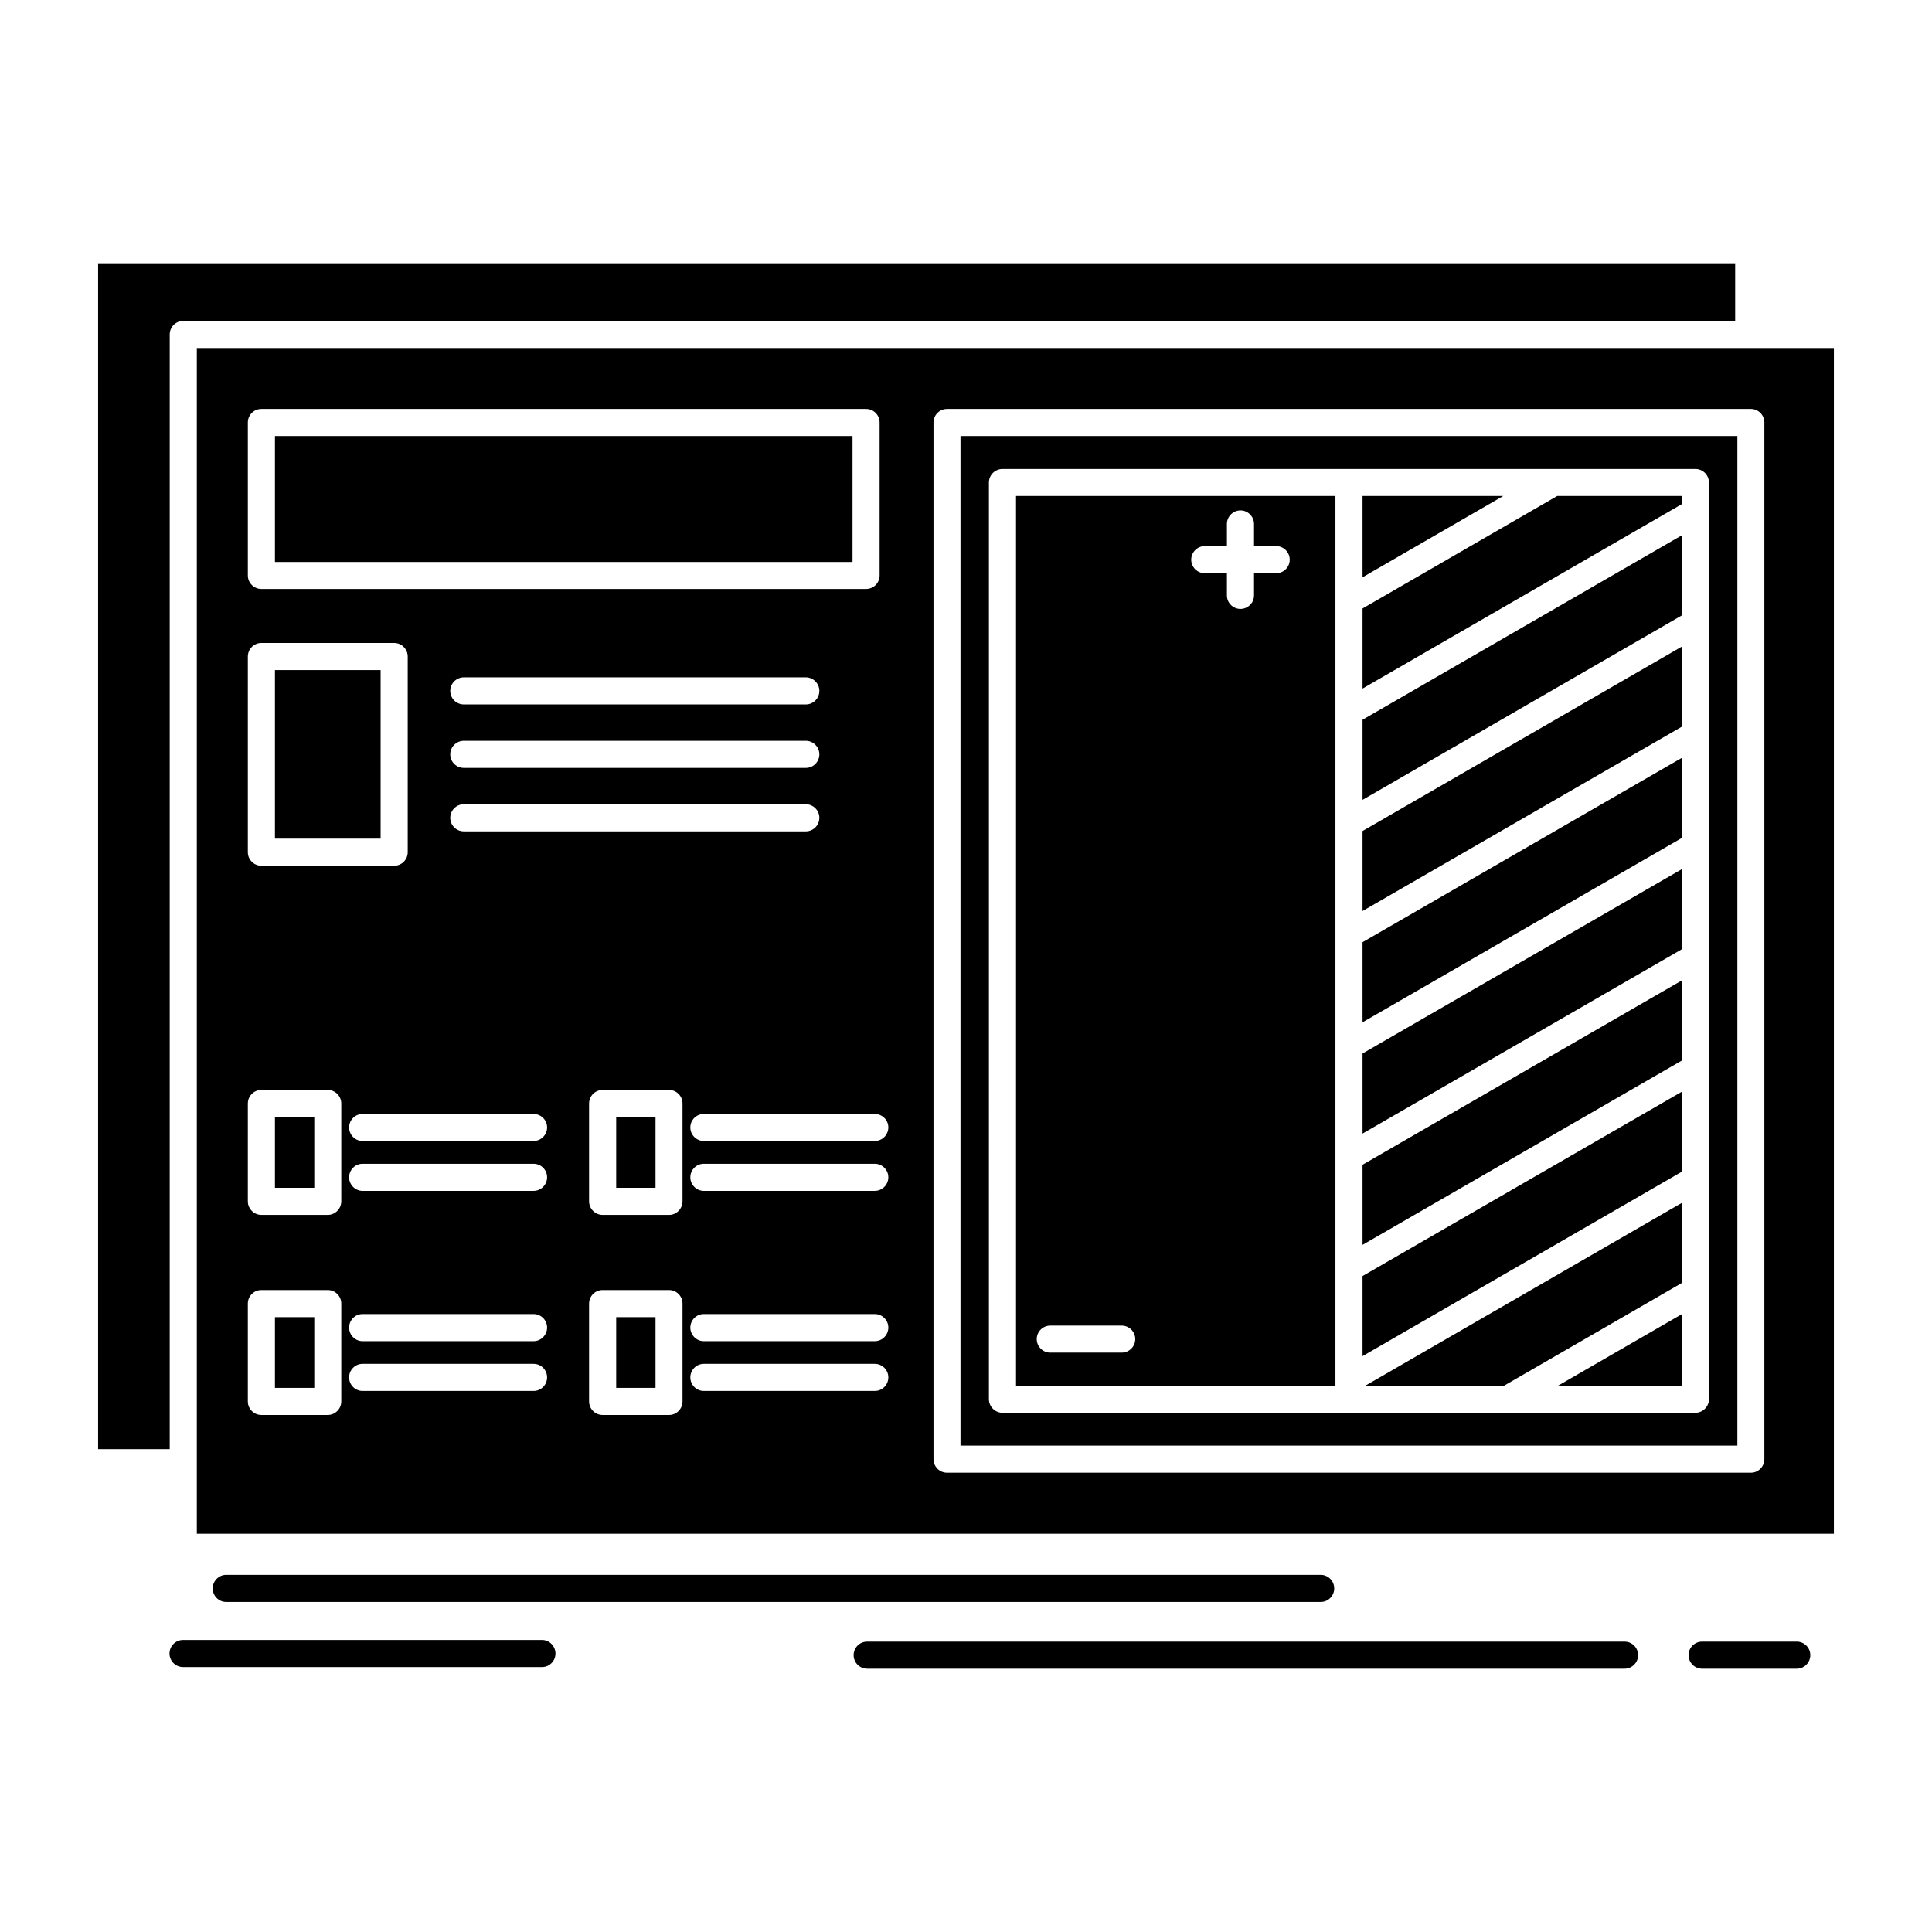 <?xml version="1.0" ?>
<!DOCTYPE svg  PUBLIC '-//W3C//DTD SVG 1.1//EN'  'http://www.w3.org/Graphics/SVG/1.1/DTD/svg11.dtd'>
<!-- Uploaded to: SVG Repo, www.svgrepo.com, Generator: SVG Repo Mixer Tools -->
<svg fill="#000000" width="800px" height="800px" viewBox="0 0 512 512" version="1.1" xml:space="preserve" xmlns="http://www.w3.org/2000/svg" xmlns:xlink="http://www.w3.org/1999/xlink">
<g id="_x35_92_x2C__Blueprint_x2C__design_x2C__drawing_x2C__plan_x2C__prototype">
<g>
<path d="M485.999,92.225h-22.484h-0.115H52.163V387.6v0.115v18.746h433.836V92.225z     M460.422,115.554H254.54v267.548h205.882V115.554z M250.978,108.371h213.034c1.956,0,3.563,1.605,3.563,3.592v274.73    c0,1.986-1.606,3.592-3.563,3.592H250.978c-1.985,0-3.592-1.605-3.592-3.592v-274.73    C247.386,109.977,248.993,108.371,250.978,108.371z M69.273,108.371h160.244c1.985,0,3.59,1.605,3.59,3.592v40.527    c0,1.985-1.605,3.592-3.59,3.592H69.273c-1.984,0-3.59-1.606-3.59-3.592v-40.527C65.683,109.977,67.289,108.371,69.273,108.371z     M225.925,115.554H72.866v33.374h153.06V115.554z M69.273,170.39h35.185c1.986,0,3.592,1.635,3.592,3.591v51.857    c0,1.986-1.605,3.592-3.592,3.592H69.273c-1.984,0-3.59-1.605-3.59-3.592V173.98C65.683,172.024,67.289,170.39,69.273,170.39z     M100.868,177.572H72.866v44.674h28.002V177.572z M122.913,186.683c-1.986,0-3.592-1.606-3.592-3.593    c0-1.955,1.605-3.59,3.592-3.59h90.633c1.985,0,3.59,1.635,3.59,3.59c0,1.986-1.605,3.593-3.59,3.593H122.913z M122.913,203.501    c-1.986,0-3.592-1.606-3.592-3.592c0-1.956,1.605-3.591,3.592-3.591h90.633c1.985,0,3.59,1.635,3.59,3.591    c0,1.985-1.605,3.592-3.59,3.592H122.913z M122.913,220.319c-1.986,0-3.592-1.605-3.592-3.591c0-1.957,1.605-3.592,3.592-3.592    h90.633c1.985,0,3.59,1.635,3.59,3.592c0,1.985-1.605,3.591-3.59,3.591H122.913z M69.273,288.849h17.579    c1.985,0,3.59,1.606,3.59,3.592v25.929c0,1.956-1.605,3.591-3.59,3.591H69.273c-1.984,0-3.59-1.635-3.59-3.591V292.44    C65.683,290.455,67.289,288.849,69.273,288.849z M83.289,296.031H72.866v18.746h10.423V296.031z M96.079,302.368    c-1.957,0-3.562-1.606-3.562-3.593c0-1.955,1.605-3.562,3.562-3.562h45.316c1.985,0,3.59,1.606,3.59,3.562    c0,1.986-1.605,3.593-3.59,3.593H96.079z M96.079,315.594c-1.957,0-3.562-1.634-3.562-3.59c0-1.986,1.605-3.592,3.562-3.592    h45.316c1.985,0,3.59,1.605,3.59,3.592c0,1.956-1.605,3.59-3.59,3.59H96.079z M159.703,288.849h17.607    c1.957,0,3.562,1.606,3.562,3.592v25.929c0,1.956-1.605,3.591-3.562,3.591h-17.607c-1.986,0-3.592-1.635-3.592-3.591V292.44    C156.111,290.455,157.716,288.849,159.703,288.849z M173.718,296.031h-10.423v18.746h10.423V296.031z M186.507,302.368    c-1.957,0-3.563-1.606-3.563-3.593c0-1.955,1.606-3.562,3.563-3.562h45.316c1.986,0,3.592,1.606,3.592,3.562    c0,1.986-1.605,3.593-3.592,3.593H186.507z M186.507,315.594c-1.957,0-3.563-1.634-3.563-3.59c0-1.986,1.606-3.592,3.563-3.592    h45.316c1.986,0,3.592,1.605,3.592,3.592c0,1.956-1.605,3.59-3.592,3.59H186.507z M69.273,341.873h17.579    c1.985,0,3.59,1.607,3.59,3.592v25.929c0,1.985-1.605,3.591-3.59,3.591H69.273c-1.984,0-3.59-1.605-3.59-3.591v-25.929    C65.683,343.48,67.289,341.873,69.273,341.873z M83.289,349.057H72.866v18.746h10.423V349.057z M96.079,355.422    c-1.957,0-3.562-1.635-3.562-3.591c0-1.985,1.605-3.593,3.562-3.593h45.316c1.985,0,3.59,1.607,3.59,3.593    c0,1.956-1.605,3.591-3.59,3.591H96.079z M96.079,368.619c-1.957,0-3.562-1.605-3.562-3.591s1.605-3.591,3.562-3.591h45.316    c1.985,0,3.59,1.605,3.59,3.591s-1.605,3.591-3.59,3.591H96.079z M159.703,341.873h17.607c1.957,0,3.562,1.607,3.562,3.592v25.929    c0,1.985-1.605,3.591-3.562,3.591h-17.607c-1.986,0-3.592-1.605-3.592-3.591v-25.929    C156.111,343.48,157.716,341.873,159.703,341.873z M173.718,349.057h-10.423v18.746h10.423V349.057z M186.507,355.422    c-1.957,0-3.563-1.635-3.563-3.591c0-1.985,1.606-3.593,3.563-3.593h45.316c1.986,0,3.592,1.607,3.592,3.593    c0,1.956-1.605,3.591-3.592,3.591H186.507z M186.507,368.619c-1.957,0-3.563-1.605-3.563-3.591s1.606-3.591,3.563-3.591h45.316    c1.986,0,3.592,1.605,3.592,3.591s-1.605,3.591-3.592,3.591H186.507z M361.087,152.986l37.286-21.548h-37.286V152.986z     M361.087,182.477l84.617-48.878v-2.16H412.68l-51.593,29.812V182.477z M361.087,211.969l84.617-48.879v-21.229l-84.617,48.88    V211.969z M361.087,241.43l84.617-48.85v-21.227l-84.617,48.878V241.43z M361.087,270.921l84.617-48.85v-21.228l-84.617,48.85    V270.921z M361.087,300.411l84.617-48.849v-21.229l-84.617,48.85V300.411z M361.087,329.902l84.617-48.85v-21.229l-84.617,48.85    V329.902z M361.087,359.393l84.617-48.879v-21.197l-84.617,48.85V359.393z M445.704,348.268l-32.789,18.951h32.789V348.268z     M398.607,367.219l47.097-27.214v-21.228l-83.857,48.441H398.607z M353.902,131.438h-84.646v235.78h84.646V131.438z     M265.665,124.285h91.714h0.115h0.088h91.714c1.985,0,3.593,1.605,3.593,3.59V370.81c0,1.956-1.607,3.592-3.593,3.592h-91.714    h-0.088h-0.115h-91.714c-1.986,0-3.592-1.636-3.592-3.592V127.875C262.073,125.891,263.679,124.285,265.665,124.285z     M325.143,138.855c0-1.957,1.605-3.592,3.592-3.592c1.984,0,3.592,1.635,3.592,3.592v5.868h5.868c1.986,0,3.592,1.635,3.592,3.591    c0,1.986-1.605,3.592-3.592,3.592h-5.868v5.869c0,1.986-1.607,3.592-3.592,3.592c-1.986,0-3.592-1.605-3.592-3.592v-5.869h-5.868    c-1.986,0-3.592-1.605-3.592-3.592c0-1.956,1.605-3.591,3.592-3.591h5.868V138.855z M278.338,358.459    c-1.986,0-3.592-1.605-3.592-3.592c0-1.956,1.605-3.563,3.592-3.563h18.92c1.986,0,3.592,1.606,3.592,3.563    c0,1.986-1.605,3.592-3.592,3.592H278.338z M59.931,424.535c-1.957,0-3.562-1.605-3.562-3.591c0-1.956,1.605-3.592,3.562-3.592    H350.02c1.957,0,3.563,1.636,3.563,3.592c0,1.985-1.605,3.591-3.563,3.591H59.931z M229.809,442.229    c-1.984,0-3.592-1.635-3.592-3.592c0-1.984,1.607-3.59,3.592-3.59h200.712c1.986,0,3.592,1.605,3.592,3.59    c0,1.957-1.605,3.592-3.592,3.592H229.809z M451.077,442.229c-1.986,0-3.592-1.635-3.592-3.592c0-1.984,1.605-3.59,3.592-3.59    h25.081c1.986,0,3.592,1.605,3.592,3.59c0,1.957-1.605,3.592-3.592,3.592H451.077z M48.513,441.791c-1.985,0-3.59-1.605-3.59-3.59    c0-1.957,1.605-3.592,3.59-3.592h95.13c1.957,0,3.562,1.635,3.562,3.592c0,1.984-1.605,3.59-3.562,3.59H48.513z M48.573,85.041    h411.264V69.771H26.001v314.267h18.979V88.633C44.981,86.648,46.586,85.041,48.573,85.041z" style="fill-rule:evenodd;clip-rule:evenodd;"/>
</g>
</g>
<g id="Layer_1"/>
</svg>